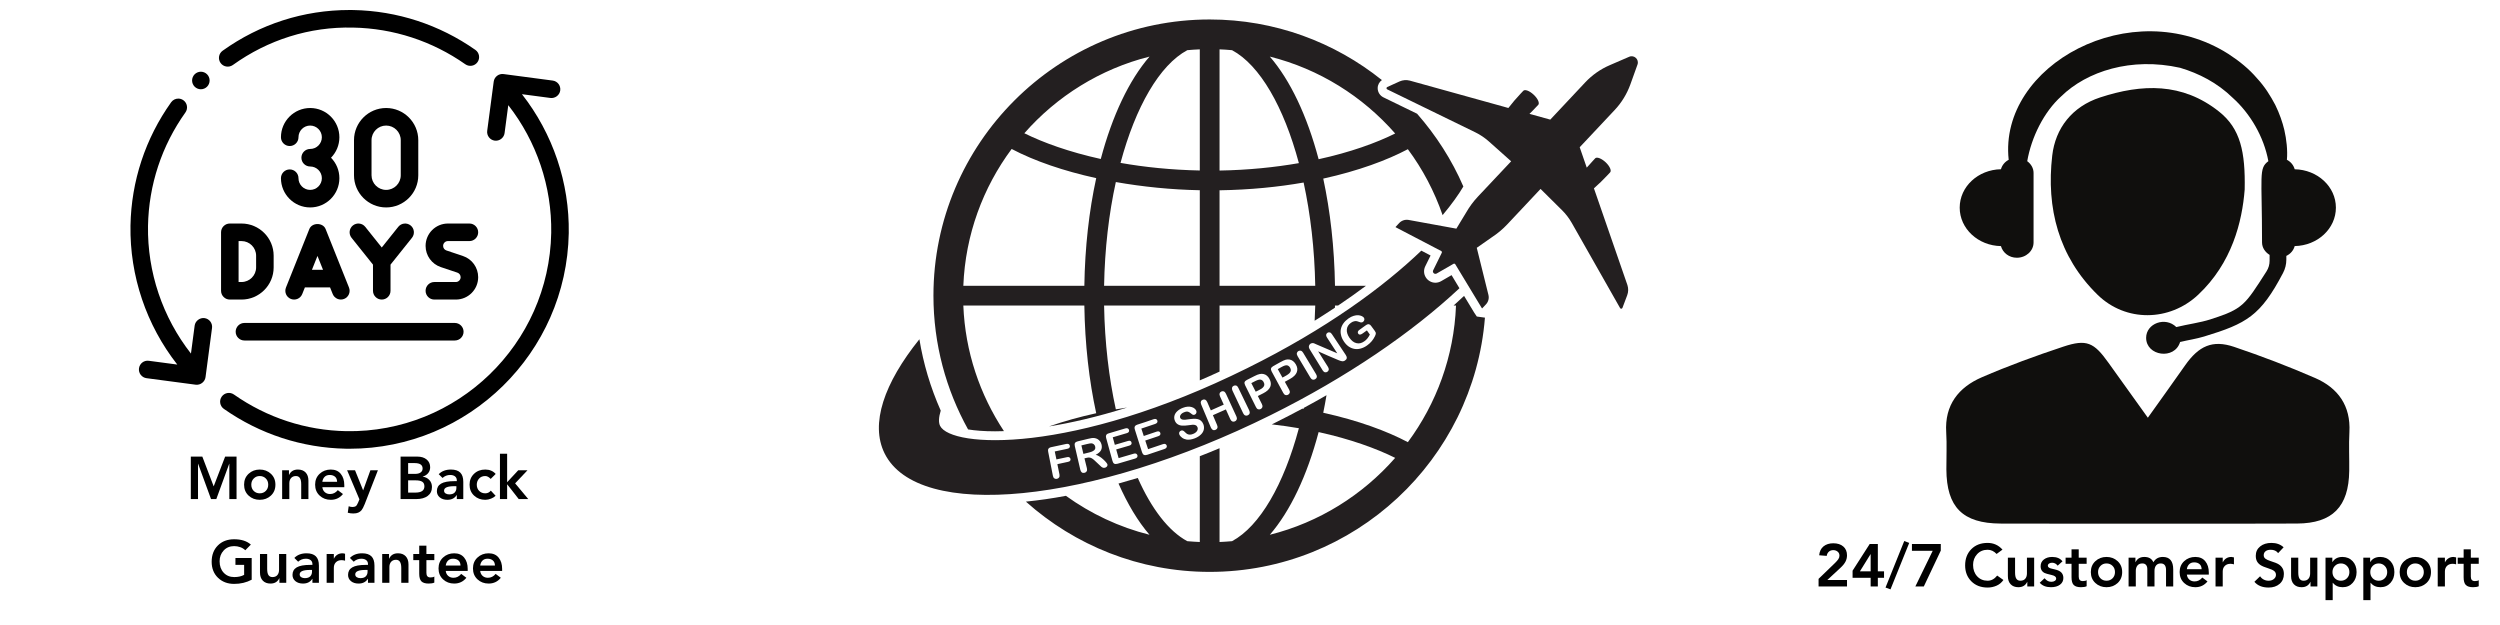 <svg version="1.0" preserveAspectRatio="xMidYMid meet" height="500" viewBox="0 0 1500 375" zoomAndPan="magnify" width="2000" xmlns:xlink="http://www.w3.org/1999/xlink" xmlns="http://www.w3.org/2000/svg"><defs><g></g><clipPath id="f106f33ed3"><path clip-rule="nonzero" d="M 1167 205 L 1410 205 L 1410 314.246 L 1167 314.246 Z M 1167 205"></path></clipPath><clipPath id="017e6f42e8"><path clip-rule="nonzero" d="M 132 44 L 341.77 44 L 341.77 269.25 L 132 269.25 Z M 132 44"></path></clipPath><clipPath id="bb798157ee"><path clip-rule="nonzero" d="M 560 11.719 L 879 11.719 L 879 259 L 560 259 Z M 560 11.719"></path></clipPath><clipPath id="fccd3e0410"><path clip-rule="nonzero" d="M 615 177 L 891 177 L 891 343.133 L 615 343.133 Z M 615 177"></path></clipPath></defs><rect fill-opacity="1" height="450" y="-37.5" fill="#ffffff" width="1800" x="-150"></rect><rect fill-opacity="1" height="450" y="-37.5" fill="#ffffff" width="1800" x="-150"></rect><path fill-rule="nonzero" fill-opacity="1" d="M 1376.82 101.559 C 1376.141 99.109 1374.48 97.094 1372.141 95.863 C 1372.648 90.34 1371.895 83.57 1370.605 78 C 1369.512 73.414 1367.789 68.289 1365.16 62.949 C 1362.375 57.672 1358.945 52.055 1354.129 46.883 C 1349.562 41.527 1343.672 36.652 1337.023 32.359 C 1279.051 -4.434 1199.004 39.082 1205.215 95.879 C 1202.895 97.109 1201.246 99.109 1200.57 101.543 C 1186.852 101.789 1175.82 111.988 1175.82 124.594 C 1175.82 137.195 1186.852 147.414 1200.57 147.66 C 1201.664 151.629 1205.418 154.645 1210.109 154.645 C 1215.66 154.645 1220.137 150.535 1220.137 145.457 L 1220.137 103.758 C 1220.137 100.863 1218.598 98.387 1216.336 96.711 C 1218.844 82.352 1226.305 67.18 1236.766 57.762 C 1252.117 42.789 1278.758 34.145 1308.047 40.668 C 1319.32 44.023 1330.41 49.668 1339.656 58.719 C 1349.945 67.965 1358.297 81.828 1361.02 96.711 C 1355.098 101.109 1357.223 104.91 1357.223 145.457 C 1357.223 148.629 1359.098 151.289 1361.758 152.938 L 1361.758 156.477 C 1361.758 158.707 1361.129 160.906 1359.914 162.801 C 1346.809 183.234 1345.945 185.312 1326.148 191.652 C 1319.922 193.637 1312.891 194.5 1305.785 196.238 C 1299.23 189.758 1287.68 194.023 1287.68 202.684 C 1287.68 213.625 1304.754 216.133 1308.062 205.195 C 1312.859 204.023 1317.797 203.332 1322.441 201.914 C 1347.977 194.145 1356.328 189.527 1369.852 163.723 C 1371.129 161.277 1371.805 158.57 1371.805 155.812 L 1371.805 153.535 C 1374.328 152.336 1376.109 150.227 1376.82 147.645 C 1390.523 147.398 1401.539 137.195 1401.539 124.594 C 1401.539 112.004 1390.523 101.816 1376.82 101.559" fill="#100f0d"></path><g clip-path="url(#f106f33ed3)"><path fill-rule="nonzero" fill-opacity="1" d="M 1288.711 250.633 C 1296.91 239.125 1304.047 229.23 1311.043 219.242 C 1319.242 207.531 1327.504 203.746 1340.457 208.117 C 1356.914 213.672 1373.203 219.891 1389.141 226.828 C 1402.812 232.785 1410.488 243.434 1409.645 259.219 C 1409.215 266.992 1409.645 274.793 1409.535 282.578 C 1409.258 304.027 1399.492 314.016 1378.25 314.125 C 1350.824 314.293 1323.398 314.184 1295.969 314.184 C 1264.098 314.184 1232.211 314.262 1200.355 314.141 C 1177.559 314.031 1167.945 304.289 1167.824 281.609 C 1167.777 274.191 1168.191 266.762 1167.73 259.375 C 1166.715 242.941 1175.176 232.383 1189.125 226.352 C 1205.078 219.457 1221.445 213.473 1237.934 208.008 C 1251.992 203.332 1256.348 205.426 1265.051 217.625 C 1272.543 228.137 1280.098 238.617 1288.711 250.633" fill="#100f0d"></path></g><path fill-rule="nonzero" fill-opacity="1" d="M 1346.809 113.715 C 1345.301 133.07 1339.195 157.801 1318.906 176.848 C 1301.707 192.992 1275.465 193.391 1258.547 176.863 C 1235.105 153.953 1227.703 124.824 1231.336 93.371 C 1233.227 76.922 1243.258 63.965 1260.098 58.457 C 1285.141 50.254 1309.398 49.438 1331.441 66.965 C 1344.316 77.184 1347.254 91.215 1346.809 113.715" fill="#100f0d"></path><g fill-opacity="1" fill="#000000"><g transform="translate(1089.017, 351.887)"><g><path d="M 10.938 -25.922 C 13.488 -25.922 15.5 -25.273 16.969 -23.984 C 18.445 -22.703 19.188 -20.938 19.188 -18.688 C 19.188 -17.344 18.883 -16.086 18.281 -14.922 C 17.688 -13.754 16.691 -12.523 15.297 -11.234 L 7.375 -3.891 L 19.188 -3.891 L 19.188 0 L 2.125 0 L 2.125 -4.578 L 12.031 -14.141 C 12.844 -14.941 13.484 -15.676 13.953 -16.344 C 14.422 -17.02 14.656 -17.727 14.656 -18.469 C 14.656 -19.52 14.285 -20.336 13.547 -20.922 C 12.816 -21.516 11.945 -21.812 10.938 -21.812 C 9.883 -21.812 9.004 -21.5 8.297 -20.875 C 7.586 -20.25 7.16 -19.41 7.016 -18.359 L 2.484 -18.719 C 2.723 -21.094 3.602 -22.883 5.125 -24.094 C 6.656 -25.312 8.594 -25.922 10.938 -25.922 Z M 10.938 -25.922"></path></g></g></g><g fill-opacity="1" fill="#000000"><g transform="translate(1110.329, 351.887)"><g><path d="M 16.375 -25.484 L 16.375 -9.078 L 20.094 -9.078 L 20.094 -5.188 L 16.375 -5.188 L 16.375 0 L 12.062 0 L 12.062 -5.188 L 1.219 -5.188 L 1.219 -9.469 L 11.484 -25.484 Z M 5.609 -9.078 L 12.062 -9.078 L 12.062 -19.375 L 11.984 -19.375 Z M 5.609 -9.078"></path></g></g></g><g fill-opacity="1" fill="#000000"><g transform="translate(1131.641, 351.887)"><g><path d="M 13.891 -26.141 L 2.656 1.734 L -0.328 0.641 L 10.906 -27.281 Z M 13.891 -26.141"></path></g></g></g><g fill-opacity="1" fill="#000000"><g transform="translate(1145.645, 351.887)"><g><path d="M 18.828 -25.484 L 18.828 -21.531 L 8.641 0 L 3.562 0 L 13.969 -21.391 L 1.516 -21.391 L 1.516 -25.484 Z M 18.828 -25.484"></path></g></g></g><g fill-opacity="1" fill="#000000"><g transform="translate(1166.957, 351.887)"><g></g></g></g><g fill-opacity="1" fill="#000000"><g transform="translate(1177.613, 351.887)"><g><path d="M 14.938 -26.141 C 18.508 -26.141 21.488 -24.797 23.875 -22.109 L 20.344 -19.516 C 18.758 -21.191 16.969 -22.031 14.969 -22.031 C 12.406 -22.031 10.305 -21.156 8.672 -19.406 C 7.047 -17.656 6.234 -15.492 6.234 -12.922 C 6.234 -10.16 7.047 -7.891 8.672 -6.109 C 10.305 -4.336 12.406 -3.453 14.969 -3.453 C 17.156 -3.453 19.066 -4.484 20.703 -6.547 L 24.438 -3.891 C 23.332 -2.328 21.941 -1.18 20.266 -0.453 C 18.586 0.273 16.812 0.641 14.938 0.641 C 10.926 0.641 7.676 -0.602 5.188 -3.094 C 2.707 -5.594 1.469 -8.773 1.469 -12.641 C 1.469 -16.641 2.703 -19.891 5.172 -22.391 C 7.648 -24.891 10.906 -26.141 14.938 -26.141 Z M 14.938 -26.141"></path></g></g></g><g fill-opacity="1" fill="#000000"><g transform="translate(1202.273, 351.887)"><g><path d="M 6.766 -17.281 L 6.766 -8.359 C 6.766 -6.629 7.031 -5.379 7.562 -4.609 C 8.094 -3.836 8.883 -3.453 9.938 -3.453 C 11.227 -3.453 12.207 -3.848 12.875 -4.641 C 13.551 -5.43 13.891 -6.5 13.891 -7.844 L 13.891 -17.281 L 18.219 -17.281 L 18.219 0 L 14.109 0 L 14.109 -2.766 L 14.047 -2.766 C 13.035 -0.629 11.27 0.438 8.75 0.438 C 6.801 0.438 5.266 -0.145 4.141 -1.312 C 3.016 -2.477 2.453 -4.117 2.453 -6.234 L 2.453 -17.281 Z M 6.766 -17.281"></path></g></g></g><g fill-opacity="1" fill="#000000"><g transform="translate(1222.937, 351.887)"><g><path d="M 8.359 -17.719 C 11.18 -17.719 13.242 -16.836 14.547 -15.078 L 11.656 -12.484 C 10.801 -13.66 9.676 -14.25 8.281 -14.25 C 7.582 -14.25 6.988 -14.082 6.5 -13.75 C 6.008 -13.414 5.766 -12.973 5.766 -12.422 C 5.766 -11.578 6.613 -10.977 8.312 -10.625 L 9.859 -10.266 C 11.754 -9.848 13.098 -9.211 13.891 -8.359 C 14.68 -7.516 15.078 -6.43 15.078 -5.109 C 15.078 -3.43 14.406 -2.086 13.062 -1.078 C 11.719 -0.066 9.895 0.438 7.594 0.438 C 4.688 0.438 2.457 -0.453 0.906 -2.234 L 3.781 -4.938 C 4.52 -4.113 5.203 -3.551 5.828 -3.25 C 6.453 -2.957 7.141 -2.812 7.891 -2.812 C 8.68 -2.812 9.359 -2.988 9.922 -3.344 C 10.484 -3.707 10.766 -4.188 10.766 -4.781 C 10.766 -5.77 9.875 -6.469 8.094 -6.875 C 5.789 -7.406 4.352 -7.816 3.781 -8.109 C 3.207 -8.41 2.742 -8.77 2.391 -9.188 C 2.047 -9.613 1.801 -10.07 1.656 -10.562 C 1.508 -11.051 1.438 -11.57 1.438 -12.125 C 1.438 -13.832 2.086 -15.191 3.391 -16.203 C 4.703 -17.211 6.359 -17.719 8.359 -17.719 Z M 8.359 -17.719"></path></g></g></g><g fill-opacity="1" fill="#000000"><g transform="translate(1238.921, 351.887)"><g><path d="M 8.312 -22.281 L 8.312 -17.281 L 13.062 -17.281 L 13.062 -13.609 L 8.312 -13.609 L 8.312 -5.938 C 8.312 -4.133 9.117 -3.234 10.734 -3.234 C 11.805 -3.234 12.582 -3.414 13.062 -3.781 L 13.062 -0.141 C 12.25 0.242 11.109 0.438 9.641 0.438 C 7.648 0.438 6.211 0 5.328 -0.875 C 4.441 -1.758 4 -3.305 4 -5.516 L 4 -13.609 L 0.438 -13.609 L 0.438 -17.281 L 4 -17.281 L 4 -22.281 Z M 8.312 -22.281"></path></g></g></g><g fill-opacity="1" fill="#000000"><g transform="translate(1252.926, 351.887)"><g><path d="M 10.984 -17.719 C 13.617 -17.719 15.844 -16.875 17.656 -15.188 C 19.469 -13.508 20.375 -11.328 20.375 -8.641 C 20.375 -5.953 19.469 -3.766 17.656 -2.078 C 15.844 -0.398 13.617 0.438 10.984 0.438 C 8.336 0.438 6.109 -0.398 4.297 -2.078 C 2.484 -3.766 1.578 -5.953 1.578 -8.641 C 1.578 -11.328 2.484 -13.508 4.297 -15.188 C 6.109 -16.875 8.336 -17.719 10.984 -17.719 Z M 5.906 -8.641 C 5.906 -7.109 6.391 -5.859 7.359 -4.891 C 8.328 -3.93 9.535 -3.453 10.984 -3.453 C 12.441 -3.453 13.648 -3.938 14.609 -4.906 C 15.578 -5.883 16.062 -7.129 16.062 -8.641 C 16.062 -10.172 15.57 -11.414 14.594 -12.375 C 13.625 -13.344 12.406 -13.828 10.938 -13.828 C 9.52 -13.828 8.328 -13.332 7.359 -12.344 C 6.391 -11.363 5.906 -10.129 5.906 -8.641 Z M 5.906 -8.641"></path></g></g></g><g fill-opacity="1" fill="#000000"><g transform="translate(1274.886, 351.887)"><g><path d="M 11.734 -17.719 C 14.441 -17.719 16.242 -16.648 17.141 -14.516 C 18.336 -16.648 20.234 -17.719 22.828 -17.719 C 26.973 -17.719 29.047 -15.207 29.047 -10.188 L 29.047 0 L 24.734 0 L 24.734 -9.906 C 24.734 -12.52 23.664 -13.828 21.531 -13.828 C 20.375 -13.828 19.461 -13.438 18.797 -12.656 C 18.141 -11.875 17.812 -10.773 17.812 -9.359 L 17.812 0 L 13.5 0 L 13.5 -10.406 C 13.5 -11.488 13.242 -12.328 12.734 -12.922 C 12.234 -13.523 11.504 -13.828 10.547 -13.828 C 9.203 -13.828 8.207 -13.406 7.562 -12.562 C 6.914 -11.719 6.594 -10.676 6.594 -9.438 L 6.594 0 L 2.266 0 L 2.266 -17.281 L 6.375 -17.281 L 6.375 -14.578 L 6.438 -14.578 C 7.445 -16.672 9.211 -17.719 11.734 -17.719 Z M 11.734 -17.719"></path></g></g></g><g fill-opacity="1" fill="#000000"><g transform="translate(1306.206, 351.887)"><g><path d="M 10.984 -17.719 C 13.578 -17.719 15.57 -16.852 16.969 -15.125 C 18.375 -13.395 19.078 -11.141 19.078 -8.359 L 19.078 -7.125 L 5.906 -7.125 C 6.051 -5.875 6.547 -4.879 7.391 -4.141 C 8.242 -3.398 9.297 -3.031 10.547 -3.031 C 12.367 -3.031 13.914 -3.805 15.188 -5.359 L 18.281 -3.031 C 16.414 -0.719 13.984 0.438 10.984 0.438 C 8.336 0.438 6.109 -0.398 4.297 -2.078 C 2.484 -3.766 1.578 -5.953 1.578 -8.641 C 1.578 -11.328 2.484 -13.508 4.297 -15.188 C 6.109 -16.875 8.336 -17.719 10.984 -17.719 Z M 14.766 -10.375 C 14.734 -11.738 14.312 -12.758 13.5 -13.438 C 12.688 -14.125 11.629 -14.469 10.328 -14.469 C 9.035 -14.469 8.016 -14.086 7.266 -13.328 C 6.523 -12.578 6.07 -11.594 5.906 -10.375 Z M 14.766 -10.375"></path></g></g></g><g fill-opacity="1" fill="#000000"><g transform="translate(1326.87, 351.887)"><g><path d="M 11.953 -17.719 C 12.305 -17.719 12.82 -17.629 13.5 -17.453 L 13.5 -13.281 C 12.758 -13.5 12.062 -13.609 11.406 -13.609 C 9.988 -13.609 8.859 -13.188 8.016 -12.344 C 7.18 -11.508 6.766 -10.395 6.766 -9 L 6.766 0 L 2.453 0 L 2.453 -17.281 L 6.766 -17.281 L 6.766 -14.547 L 6.844 -14.547 C 7.32 -15.555 8.004 -16.336 8.891 -16.891 C 9.773 -17.441 10.797 -17.719 11.953 -17.719 Z M 11.953 -17.719"></path></g></g></g><g fill-opacity="1" fill="#000000"><g transform="translate(1340.874, 351.887)"><g></g></g></g><g fill-opacity="1" fill="#000000"><g transform="translate(1351.53, 351.887)"><g><path d="M 11.344 -26.141 C 14.312 -26.141 16.742 -25.266 18.641 -23.516 L 15.344 -20.016 C 14.352 -21.359 12.863 -22.031 10.875 -22.031 C 9.57 -22.031 8.551 -21.734 7.812 -21.141 C 7.07 -20.555 6.703 -19.758 6.703 -18.75 C 6.703 -17.883 7.039 -17.191 7.719 -16.672 C 8.406 -16.16 9.383 -15.703 10.656 -15.297 C 13.176 -14.523 14.895 -13.828 15.812 -13.203 C 16.738 -12.586 17.469 -11.82 18 -10.906 C 18.531 -10 18.797 -8.859 18.797 -7.484 C 18.797 -5.016 17.941 -3.039 16.234 -1.562 C 14.535 -0.094 12.336 0.641 9.641 0.641 C 5.898 0.641 3.055 -0.508 1.109 -2.812 L 4.531 -6.125 C 5.082 -5.281 5.801 -4.625 6.688 -4.156 C 7.582 -3.688 8.547 -3.453 9.578 -3.453 C 10.898 -3.453 11.973 -3.797 12.797 -4.484 C 13.629 -5.172 14.047 -5.992 14.047 -6.953 C 14.047 -7.91 13.695 -8.676 13 -9.25 C 12.301 -9.82 11.125 -10.363 9.469 -10.875 C 7.332 -11.539 5.785 -12.188 4.828 -12.812 C 3.867 -13.438 3.145 -14.195 2.656 -15.094 C 2.176 -16 1.938 -17.113 1.938 -18.438 C 1.938 -20.738 2.805 -22.598 4.547 -24.016 C 6.285 -25.43 8.551 -26.141 11.344 -26.141 Z M 11.344 -26.141"></path></g></g></g><g fill-opacity="1" fill="#000000"><g transform="translate(1372.194, 351.887)"><g><path d="M 6.766 -17.281 L 6.766 -8.359 C 6.766 -6.629 7.031 -5.379 7.562 -4.609 C 8.094 -3.836 8.883 -3.453 9.938 -3.453 C 11.227 -3.453 12.207 -3.848 12.875 -4.641 C 13.551 -5.43 13.891 -6.5 13.891 -7.844 L 13.891 -17.281 L 18.219 -17.281 L 18.219 0 L 14.109 0 L 14.109 -2.766 L 14.047 -2.766 C 13.035 -0.629 11.27 0.438 8.75 0.438 C 6.801 0.438 5.266 -0.145 4.141 -1.312 C 3.016 -2.477 2.453 -4.117 2.453 -6.234 L 2.453 -17.281 Z M 6.766 -17.281"></path></g></g></g><g fill-opacity="1" fill="#000000"><g transform="translate(1392.858, 351.887)"><g><path d="M 12.594 -17.719 C 15.094 -17.719 17.133 -16.875 18.719 -15.188 C 20.301 -13.508 21.094 -11.328 21.094 -8.641 C 21.094 -6.066 20.316 -3.91 18.766 -2.172 C 17.223 -0.43 15.219 0.438 12.75 0.438 C 10.227 0.438 8.27 -0.441 6.875 -2.203 L 6.766 -2.203 L 6.766 8.203 L 2.453 8.203 L 2.453 -17.281 L 6.547 -17.281 L 6.547 -14.688 L 6.625 -14.688 C 7.895 -16.707 9.883 -17.719 12.594 -17.719 Z M 6.625 -8.641 C 6.625 -7.148 7.098 -5.91 8.047 -4.922 C 8.992 -3.941 10.211 -3.453 11.703 -3.453 C 13.117 -3.453 14.316 -3.938 15.297 -4.906 C 16.285 -5.883 16.781 -7.129 16.781 -8.641 C 16.781 -10.109 16.289 -11.336 15.312 -12.328 C 14.344 -13.328 13.125 -13.828 11.656 -13.828 C 10.25 -13.828 9.055 -13.332 8.078 -12.344 C 7.109 -11.363 6.625 -10.129 6.625 -8.641 Z M 6.625 -8.641"></path></g></g></g><g fill-opacity="1" fill="#000000"><g transform="translate(1415.538, 351.887)"><g><path d="M 12.594 -17.719 C 15.094 -17.719 17.133 -16.875 18.719 -15.188 C 20.301 -13.508 21.094 -11.328 21.094 -8.641 C 21.094 -6.066 20.316 -3.91 18.766 -2.172 C 17.223 -0.43 15.219 0.438 12.75 0.438 C 10.227 0.438 8.27 -0.441 6.875 -2.203 L 6.766 -2.203 L 6.766 8.203 L 2.453 8.203 L 2.453 -17.281 L 6.547 -17.281 L 6.547 -14.688 L 6.625 -14.688 C 7.895 -16.707 9.883 -17.719 12.594 -17.719 Z M 6.625 -8.641 C 6.625 -7.148 7.098 -5.91 8.047 -4.922 C 8.992 -3.941 10.211 -3.453 11.703 -3.453 C 13.117 -3.453 14.316 -3.938 15.297 -4.906 C 16.285 -5.883 16.781 -7.129 16.781 -8.641 C 16.781 -10.109 16.289 -11.336 15.312 -12.328 C 14.344 -13.328 13.125 -13.828 11.656 -13.828 C 10.25 -13.828 9.055 -13.332 8.078 -12.344 C 7.109 -11.363 6.625 -10.129 6.625 -8.641 Z M 6.625 -8.641"></path></g></g></g><g fill-opacity="1" fill="#000000"><g transform="translate(1438.218, 351.887)"><g><path d="M 10.984 -17.719 C 13.617 -17.719 15.844 -16.875 17.656 -15.188 C 19.469 -13.508 20.375 -11.328 20.375 -8.641 C 20.375 -5.953 19.469 -3.766 17.656 -2.078 C 15.844 -0.398 13.617 0.438 10.984 0.438 C 8.336 0.438 6.109 -0.398 4.297 -2.078 C 2.484 -3.766 1.578 -5.953 1.578 -8.641 C 1.578 -11.328 2.484 -13.508 4.297 -15.188 C 6.109 -16.875 8.336 -17.719 10.984 -17.719 Z M 5.906 -8.641 C 5.906 -7.109 6.391 -5.859 7.359 -4.891 C 8.328 -3.93 9.535 -3.453 10.984 -3.453 C 12.441 -3.453 13.648 -3.938 14.609 -4.906 C 15.578 -5.883 16.062 -7.129 16.062 -8.641 C 16.062 -10.172 15.57 -11.414 14.594 -12.375 C 13.625 -13.344 12.406 -13.828 10.938 -13.828 C 9.52 -13.828 8.328 -13.332 7.359 -12.344 C 6.391 -11.363 5.906 -10.129 5.906 -8.641 Z M 5.906 -8.641"></path></g></g></g><g fill-opacity="1" fill="#000000"><g transform="translate(1460.178, 351.887)"><g><path d="M 11.953 -17.719 C 12.305 -17.719 12.82 -17.629 13.5 -17.453 L 13.5 -13.281 C 12.758 -13.5 12.062 -13.609 11.406 -13.609 C 9.988 -13.609 8.859 -13.188 8.016 -12.344 C 7.18 -11.508 6.766 -10.395 6.766 -9 L 6.766 0 L 2.453 0 L 2.453 -17.281 L 6.766 -17.281 L 6.766 -14.547 L 6.844 -14.547 C 7.32 -15.555 8.004 -16.336 8.891 -16.891 C 9.773 -17.441 10.797 -17.719 11.953 -17.719 Z M 11.953 -17.719"></path></g></g></g><g fill-opacity="1" fill="#000000"><g transform="translate(1474.182, 351.887)"><g><path d="M 8.312 -22.281 L 8.312 -17.281 L 13.062 -17.281 L 13.062 -13.609 L 8.312 -13.609 L 8.312 -5.938 C 8.312 -4.133 9.117 -3.234 10.734 -3.234 C 11.805 -3.234 12.582 -3.414 13.062 -3.781 L 13.062 -0.141 C 12.25 0.242 11.109 0.438 9.641 0.438 C 7.648 0.438 6.211 0 5.328 -0.875 C 4.441 -1.758 4 -3.305 4 -5.516 L 4 -13.609 L 0.438 -13.609 L 0.438 -17.281 L 4 -17.281 L 4 -22.281 Z M 8.312 -22.281"></path></g></g></g><path fill-rule="nonzero" fill-opacity="1" d="M 186.102 113.938 C 182.238 113.938 179.09 110.789 179.09 106.918 C 179.09 104.012 176.734 101.652 173.832 101.652 C 170.926 101.652 168.57 104.012 168.57 106.918 C 168.57 116.594 176.438 124.465 186.102 124.465 C 195.77 124.465 203.633 116.594 203.633 106.918 C 203.633 102.141 201.715 97.801 198.609 94.637 C 201.715 91.469 203.633 87.129 203.633 82.352 C 203.633 72.68 195.77 64.805 186.102 64.805 C 176.438 64.805 168.57 72.68 168.57 82.352 C 168.57 85.258 170.926 87.617 173.832 87.617 C 176.734 87.617 179.09 85.258 179.09 82.352 C 179.09 78.484 182.238 75.336 186.102 75.336 C 189.969 75.336 193.113 78.484 193.113 82.352 C 193.113 86.223 189.969 89.371 186.102 89.371 C 183.199 89.371 180.844 91.73 180.844 94.637 C 180.844 97.543 183.199 99.898 186.102 99.898 C 189.969 99.898 193.113 103.051 193.113 106.918 C 193.113 110.789 189.969 113.938 186.102 113.938 Z M 186.102 113.938" fill="#000000"></path><path fill-rule="nonzero" fill-opacity="1" d="M 231.684 124.465 C 242.32 124.465 250.969 115.809 250.969 105.164 L 250.969 84.109 C 250.969 73.461 242.32 64.805 231.684 64.805 C 221.047 64.805 212.398 73.461 212.398 84.109 L 212.398 105.164 C 212.398 115.809 221.047 124.465 231.684 124.465 Z M 222.918 84.109 C 222.918 79.27 226.848 75.336 231.684 75.336 C 236.52 75.336 240.449 79.27 240.449 84.109 L 240.449 105.164 C 240.449 110.004 236.52 113.938 231.684 113.938 C 226.848 113.938 222.918 110.004 222.918 105.164 Z M 222.918 84.109" fill="#000000"></path><path fill-rule="nonzero" fill-opacity="1" d="M 146.656 204.301 L 272.883 204.301 C 275.785 204.301 278.141 201.945 278.141 199.039 C 278.141 196.133 275.785 193.773 272.883 193.773 L 146.656 193.773 C 143.754 193.773 141.398 196.133 141.398 199.039 C 141.398 201.945 143.754 204.301 146.656 204.301 Z M 146.656 204.301" fill="#000000"></path><path fill-rule="nonzero" fill-opacity="1" d="M 139.688 39.016 C 160.848 23.859 185.715 15.957 211.844 16.551 C 236.031 17.004 259.32 24.613 279.188 38.555 C 281.574 40.219 284.844 39.652 286.516 37.266 C 288.184 34.879 287.605 31.605 285.227 29.934 C 263.637 14.789 238.328 6.52 212.035 6.023 C 211.246 6.012 210.457 6.004 209.668 6.004 C 182.207 6.004 155.938 14.434 133.566 30.445 C 131.203 32.141 130.66 35.43 132.352 37.793 C 134.039 40.152 137.32 40.68 139.688 39.016 Z M 139.688 39.016" fill="#000000"></path><path fill-rule="nonzero" fill-opacity="1" d="M 122.695 190.863 C 119.898 190.5 117.152 192.57 116.789 195.391 C 116.785 195.41 115.516 205.02 114.574 212.148 C 97.543 190.371 88.363 163.273 88.805 135.543 C 89.258 110.977 97.02 87.438 111.246 67.48 C 112.934 65.113 112.387 61.824 110.02 60.137 C 109.094 59.473 108.027 59.156 106.969 59.156 C 105.328 59.156 103.707 59.926 102.684 61.363 C 87.215 83.066 78.777 108.652 78.285 135.367 C 77.809 165.559 87.809 195.047 106.371 218.738 L 89.297 216.473 C 86.359 216.074 83.773 218.117 83.391 221 C 83.012 223.883 85.035 226.527 87.914 226.91 C 87.914 226.91 117.316 230.809 117.406 230.82 C 120.238 231.195 122.938 229.113 123.316 226.293 L 127.219 196.773 C 127.598 193.891 125.57 191.246 122.695 190.863 Z M 122.695 190.863" fill="#000000"></path><path fill-rule="nonzero" fill-opacity="1" d="M 125.773 48.293 C 125.773 48.637 125.742 48.98 125.672 49.32 C 125.605 49.66 125.508 49.988 125.375 50.309 C 125.242 50.625 125.078 50.93 124.887 51.219 C 124.695 51.504 124.477 51.77 124.234 52.016 C 123.988 52.258 123.723 52.477 123.438 52.668 C 123.148 52.863 122.848 53.023 122.527 53.156 C 122.207 53.289 121.879 53.387 121.539 53.457 C 121.203 53.523 120.859 53.555 120.516 53.555 C 120.168 53.555 119.828 53.523 119.488 53.457 C 119.148 53.387 118.82 53.289 118.504 53.156 C 118.184 53.023 117.879 52.863 117.594 52.668 C 117.305 52.477 117.039 52.258 116.797 52.016 C 116.551 51.77 116.332 51.504 116.141 51.219 C 115.949 50.93 115.789 50.625 115.656 50.309 C 115.523 49.988 115.426 49.66 115.355 49.32 C 115.289 48.98 115.254 48.637 115.254 48.293 C 115.254 47.945 115.289 47.605 115.355 47.266 C 115.426 46.926 115.523 46.598 115.656 46.277 C 115.789 45.957 115.949 45.656 116.141 45.367 C 116.332 45.082 116.551 44.816 116.797 44.57 C 117.039 44.324 117.305 44.109 117.594 43.914 C 117.879 43.723 118.184 43.562 118.504 43.43 C 118.82 43.297 119.148 43.195 119.488 43.129 C 119.828 43.062 120.168 43.027 120.516 43.027 C 120.859 43.027 121.203 43.062 121.539 43.129 C 121.879 43.195 122.207 43.297 122.527 43.43 C 122.848 43.562 123.148 43.723 123.438 43.914 C 123.723 44.109 123.988 44.324 124.234 44.57 C 124.477 44.816 124.695 45.082 124.887 45.367 C 125.078 45.656 125.242 45.957 125.375 46.277 C 125.508 46.598 125.605 46.926 125.672 47.266 C 125.742 47.605 125.773 47.945 125.773 48.293 Z M 125.773 48.293" fill="#000000"></path><path fill-rule="nonzero" fill-opacity="1" d="M 164.188 160.438 L 164.188 153.418 C 164.188 142.773 155.539 134.117 144.902 134.117 L 137.891 134.117 C 134.988 134.117 132.633 136.473 132.633 139.379 L 132.633 174.473 C 132.633 177.379 134.988 179.738 137.891 179.738 L 144.902 179.738 C 155.539 179.738 164.188 171.082 164.188 160.438 Z M 143.152 144.645 L 144.902 144.645 C 149.738 144.645 153.668 148.578 153.668 153.418 L 153.668 160.438 C 153.668 165.273 149.738 169.211 144.902 169.211 L 143.152 169.211 Z M 143.152 144.645" fill="#000000"></path><path fill-rule="nonzero" fill-opacity="1" d="M 185.602 137.426 L 171.578 172.52 C 170.5 175.219 171.809 178.285 174.508 179.359 C 177.207 180.438 180.27 179.129 181.344 176.426 L 182.941 172.422 L 198.027 172.422 C 198.027 172.422 199.625 176.422 199.629 176.426 C 200.707 179.129 203.781 180.422 206.461 179.359 C 209.16 178.285 210.473 175.219 209.395 172.52 L 195.367 137.426 C 193.773 133.422 187.199 133.422 185.602 137.426 Z M 187.152 161.895 L 190.484 153.555 L 193.82 161.895 Z M 187.152 161.895" fill="#000000"></path><path fill-rule="nonzero" fill-opacity="1" d="M 210.922 142.668 L 223.793 158.777 L 223.793 174.473 C 223.793 177.379 226.148 179.738 229.055 179.738 C 231.957 179.738 234.312 177.379 234.312 174.473 L 234.312 158.777 L 247.188 142.668 C 249.004 140.398 248.633 137.086 246.367 135.27 C 244.105 133.461 240.797 133.816 238.969 136.09 L 229.055 148.504 L 219.137 136.09 C 217.324 133.824 214.027 133.449 211.742 135.27 C 209.477 137.086 209.109 140.398 210.922 142.668 Z M 210.922 142.668" fill="#000000"></path><path fill-rule="nonzero" fill-opacity="1" d="M 268.758 144.645 L 281.648 144.645 C 284.551 144.645 286.906 142.285 286.906 139.379 C 286.906 136.473 284.551 134.117 281.648 134.117 L 268.758 134.117 C 261.363 134.117 255.352 140.137 255.352 147.535 C 255.352 153.32 259.035 158.441 264.52 160.266 L 274.41 163.574 C 275.594 163.965 276.387 165.07 276.387 166.316 C 276.387 167.914 275.094 169.211 273.5 169.211 L 260.609 169.211 C 257.707 169.211 255.352 171.566 255.352 174.473 C 255.352 177.379 257.707 179.738 260.609 179.738 L 273.5 179.738 C 280.895 179.738 286.906 173.719 286.906 166.316 C 286.906 160.531 283.223 155.41 277.738 153.59 L 267.848 150.277 C 266.664 149.887 265.871 148.785 265.871 147.535 C 265.871 145.938 267.164 144.645 268.758 144.645 Z M 268.758 144.645" fill="#000000"></path><g clip-path="url(#017e6f42e8)"><path fill-rule="nonzero" fill-opacity="1" d="M 313.168 56.516 L 330.242 58.777 C 333.062 59.129 335.762 57.133 336.145 54.25 C 336.527 51.367 334.5 48.723 331.625 48.34 L 302.129 44.434 C 299.289 44.059 296.609 46.074 296.227 48.961 L 292.324 78.477 C 291.941 81.359 293.965 84.004 296.844 84.387 C 299.676 84.766 302.375 82.711 302.746 79.859 L 304.965 63.098 C 321.996 84.887 331.176 111.984 330.734 139.707 C 329.527 206.461 274.34 259.863 207.695 258.699 C 183.512 258.246 160.219 250.637 140.348 236.703 C 137.973 235.035 134.691 235.613 133.023 237.992 C 131.355 240.375 131.934 243.66 134.312 245.324 C 155.906 260.465 181.211 268.73 207.504 269.227 C 208.27 269.238 209.023 269.246 209.785 269.246 C 281.195 269.246 339.957 211.684 341.254 139.883 C 341.734 109.703 331.73 80.215 313.168 56.516 Z M 313.168 56.516" fill="#000000"></path></g><path fill-rule="nonzero" fill-opacity="1" d="M 922.949 62.91 C 923.91 61.879 922.703 59.141 920.211 56.828 C 917.719 54.48 914.945 53.449 913.984 54.48 L 912.277 56.293 C 910 58.676 907.047 62.129 905.02 64.797 L 902.387 64.051 L 845.855 48.359 C 843.793 47.828 841.656 48.004 839.734 48.859 L 832.371 52.203 C 831.766 52.453 831.73 53.34 832.336 53.625 L 885.168 79.383 C 888.086 80.805 890.824 82.656 893.277 84.824 L 906.691 96.777 L 886.734 117.98 C 883.957 120.934 881.574 124.207 879.582 127.691 L 873.82 137.191 L 845.145 131.961 C 843.082 131.605 841.016 132.281 839.559 133.777 L 837.352 136.16 C 837.352 136.23 837.352 136.266 837.387 136.336 L 864.711 150.602 C 865.102 150.816 865.246 151.277 865.066 151.668 L 859.91 162.164 C 859.27 163.48 860.691 164.832 861.973 164.121 L 872.109 158.285 C 872.504 158.074 872.965 158.215 873.18 158.57 L 889.152 184.969 C 889.223 185.004 889.258 185.004 889.332 185.004 L 891.57 182.621 C 892.996 181.125 893.562 178.992 893.066 176.965 L 886.059 148.68 L 895.164 142.312 C 898.543 140.109 901.641 137.512 904.379 134.594 L 924.336 113.355 L 937.074 125.984 C 939.422 128.262 941.414 130.895 943.051 133.738 L 972.047 184.824 C 972.367 185.43 973.219 185.359 973.469 184.719 L 976.316 177.176 C 977.062 175.219 977.098 173.051 976.457 171.059 L 957.246 115.562 L 956.355 113 C 958.883 110.828 962.121 107.664 964.363 105.246 L 966.07 103.43 C 967.066 102.398 965.855 99.695 963.367 97.348 C 960.875 95.035 958.066 93.969 957.105 95 L 955.504 96.742 C 954.438 97.844 953.227 99.195 952.051 100.586 L 947.82 88.348 L 968.809 66.004 C 972.973 61.594 976.172 56.328 978.238 50.602 L 982.504 38.719 C 983.574 35.66 980.512 32.777 977.523 34.059 L 965.926 39.074 C 960.34 41.461 955.324 44.98 951.129 49.43 L 930.172 71.77 L 917.684 68.316 C 919 67.039 920.281 65.758 921.312 64.617 L 922.949 62.91" fill="#231f20"></path><g clip-path="url(#bb798157ee)"><path fill-rule="nonzero" fill-opacity="1" d="M 761.895 33.953 C 791.492 41.387 817.57 57.789 837.105 80.094 C 825.824 85.715 810.207 91.371 791.176 95.531 C 784.273 69.492 774.168 48.148 761.895 33.953 Z M 731.727 171.484 L 731.727 114.176 C 750.082 113.891 766.98 112.184 782.172 109.516 C 786.266 128.367 788.754 149.395 789.145 171.484 Z M 731.727 29.613 C 734.25 29.719 736.742 29.863 739.23 30.109 C 755.918 39.039 770.324 64.191 779.328 97.879 C 764.988 100.371 749.016 102.043 731.727 102.328 Z M 719.879 102.293 C 702.586 101.938 686.648 100.266 672.312 97.738 C 681.312 64.121 695.723 39.039 712.371 30.109 C 714.863 29.863 717.352 29.719 719.879 29.613 Z M 719.879 171.484 L 662.457 171.484 C 662.848 149.285 665.34 128.156 669.5 109.23 C 685.652 112.074 702.766 113.816 719.879 114.137 Z M 660.465 95.391 C 641.504 91.191 625.918 85.57 614.605 79.949 C 634.102 57.719 660.18 41.387 689.707 33.953 C 677.469 48.113 667.367 69.387 660.465 95.391 Z M 650.609 171.484 L 577.996 171.484 C 579.207 140.82 589.809 112.504 606.992 89.379 C 620.762 96.637 638.301 102.613 657.727 106.883 C 653.457 126.449 650.965 148.289 650.609 171.484 Z M 793.949 107.164 C 815.082 102.504 832.266 96.102 844.719 89.52 C 853.574 101.438 860.621 114.777 865.566 129.078 C 871.043 122.535 875.172 116.734 878.016 111.898 C 871.078 95.852 861.617 81.195 850.266 68.246 L 830.023 58.395 C 827.926 57.359 826.574 55.191 826.609 52.844 C 826.609 50.887 827.605 49.145 829.133 48.039 C 800.781 25.309 764.883 11.684 725.82 11.684 C 634.422 11.684 560.066 86.035 560.066 177.391 C 560.066 206.492 567.645 233.848 580.844 257.648 C 584.934 258.324 590.234 258.785 597.066 258.785 C 598.598 258.785 600.41 258.75 602.367 258.68 C 587.961 236.871 579.102 211.117 577.996 183.332 L 650.609 183.332 C 650.965 206.527 653.457 228.367 657.727 247.934 C 647.691 250.141 638.16 252.809 629.371 255.867 C 642.18 253.805 657.902 250.281 676.262 244.52 C 674.02 244.875 671.742 245.195 669.5 245.586 C 665.34 226.66 662.848 205.531 662.457 183.332 L 719.879 183.332 L 719.879 228.227 C 723.758 226.555 727.703 224.848 731.727 222.961 L 731.727 183.332 L 789.145 183.332 C 789.074 186.391 788.898 189.414 788.789 192.438 C 792.988 189.805 797.043 187.211 800.957 184.613 C 800.957 184.184 800.992 183.758 800.992 183.332 L 802.844 183.332 C 808.785 179.348 814.371 175.363 819.562 171.484 L 800.992 171.484 C 800.637 148.398 798.148 126.66 793.949 107.164" fill="#231f20"></path></g><g clip-path="url(#fccd3e0410)"><path fill-rule="nonzero" fill-opacity="1" d="M 761.895 320.863 C 774.168 306.668 784.273 285.359 791.176 259.246 C 810.207 263.445 825.824 269.102 837.105 274.723 C 817.57 297.027 791.492 313.43 761.895 320.863 Z M 886.094 189.914 L 884.598 187.707 L 878.445 177.531 C 876.379 179.488 874.316 181.41 872.148 183.332 L 873.605 183.332 C 872.395 213.926 861.828 242.172 844.719 265.297 C 832.266 258.715 815.082 252.312 793.949 247.652 C 794.66 244.234 795.301 240.68 795.906 237.121 C 791.422 239.719 786.906 242.242 782.281 244.734 C 782.246 244.91 782.207 245.125 782.172 245.301 C 781.926 245.266 781.641 245.23 781.391 245.195 C 775.91 248.113 770.398 250.996 764.742 253.805 C 764.207 254.09 763.637 254.34 763.066 254.625 C 768.652 255.262 774.133 256.012 779.328 256.938 C 770.324 290.625 755.918 315.742 739.23 324.707 C 736.742 324.918 734.25 325.098 731.727 325.203 L 731.727 268.926 C 727.777 270.598 723.828 272.195 719.879 273.727 L 719.879 325.203 C 717.352 325.098 714.863 324.918 712.371 324.707 C 701.129 318.656 690.883 305.246 682.664 286.781 C 678.785 287.957 674.945 289.059 671.102 290.125 C 676.512 302.363 682.734 312.789 689.707 320.863 C 671.422 316.273 654.453 308.234 639.547 297.492 C 631.293 299.055 623.25 300.195 615.531 300.977 C 644.848 327.16 683.484 343.133 725.82 343.133 C 812.77 343.133 884.207 275.824 890.965 190.59 L 886.094 189.914" fill="#231f20"></path></g><path fill-rule="nonzero" fill-opacity="1" d="M 756.594 227.836 C 755.848 227.586 754.707 227.871 753.141 228.652 C 752.219 229.152 751.719 229.363 750.793 229.863 C 751.824 231.926 752.359 232.957 753.426 235.023 C 754.352 234.559 754.816 234.309 755.773 233.848 C 756.629 233.422 757.27 232.992 757.73 232.531 C 758.195 232.07 758.48 231.57 758.586 231.039 C 758.656 230.504 758.551 229.898 758.195 229.293 C 757.84 228.547 757.27 228.051 756.594 227.836" fill="#231f20"></path><path fill-rule="nonzero" fill-opacity="1" d="M 656.34 266.613 C 655.98 266.293 655.555 266.078 655.023 266.008 C 654.523 265.938 653.633 266.078 652.316 266.398 C 650.93 266.754 650.219 266.898 648.832 267.254 C 649.328 269.281 649.543 270.312 650.039 272.34 C 651.43 271.984 652.105 271.84 653.492 271.484 C 654.418 271.273 655.164 270.988 655.734 270.668 C 656.34 270.348 656.766 269.992 656.977 269.492 C 657.227 269.066 657.262 268.496 657.086 267.855 C 656.941 267.324 656.695 266.934 656.34 266.613" fill="#231f20"></path><path fill-rule="nonzero" fill-opacity="1" d="M 772.391 219.227 C 771.641 219.012 770.504 219.332 768.973 220.188 C 768.051 220.719 767.586 220.969 766.66 221.469 C 767.801 223.496 768.371 224.527 769.473 226.555 C 770.434 226.02 770.859 225.773 771.82 225.273 C 772.602 224.812 773.242 224.348 773.707 223.887 C 774.168 223.387 774.418 222.891 774.488 222.355 C 774.559 221.824 774.418 221.254 774.062 220.613 C 773.633 219.902 773.102 219.402 772.391 219.227" fill="#231f20"></path><path fill-rule="nonzero" fill-opacity="1" d="M 825.008 201.652 C 824.402 202.863 823.727 203.93 822.98 204.781 C 822.234 205.672 821.344 206.492 820.238 207.273 C 818.996 208.164 817.715 208.766 816.398 209.125 C 815.117 209.48 813.871 209.551 812.664 209.336 C 811.453 209.125 810.312 208.66 809.211 207.914 C 808.145 207.168 807.184 206.172 806.363 204.926 C 805.512 203.68 804.941 202.434 804.656 201.191 C 804.336 199.91 804.266 198.664 804.516 197.488 C 804.766 196.281 805.262 195.141 806.008 194.074 C 806.758 192.973 807.789 192.012 809.07 191.086 C 810.137 190.34 811.168 189.805 812.164 189.52 C 813.195 189.203 814.086 189.094 814.902 189.129 C 815.723 189.203 816.398 189.344 817.004 189.629 C 817.609 189.914 818.035 190.234 818.32 190.59 C 818.605 190.98 818.676 191.441 818.605 191.941 C 818.496 192.402 818.246 192.793 817.82 193.113 C 817.609 193.293 817.359 193.398 817.039 193.434 C 816.754 193.469 816.469 193.469 816.219 193.398 C 815.367 193.078 814.691 192.828 814.191 192.723 C 813.73 192.617 813.16 192.617 812.555 192.758 C 811.949 192.867 811.273 193.188 810.562 193.684 C 809.816 194.219 809.246 194.785 808.82 195.461 C 808.43 196.102 808.18 196.812 808.109 197.598 C 808 198.379 808.109 199.164 808.359 200.016 C 808.605 200.871 809.035 201.723 809.602 202.578 C 810.883 204.426 812.27 205.531 813.871 205.887 C 815.402 206.277 816.969 205.922 818.531 204.82 C 819.316 204.285 819.957 203.68 820.488 203.004 C 821.023 202.328 821.484 201.582 821.914 200.727 C 821.199 199.73 820.844 199.234 820.133 198.238 C 819.102 198.949 818.605 199.34 817.609 200.051 C 817.004 200.477 816.469 200.727 816.043 200.762 C 815.613 200.797 815.223 200.621 814.938 200.195 C 814.691 199.84 814.617 199.48 814.727 199.055 C 814.832 198.664 815.082 198.309 815.543 197.988 C 817.004 196.922 817.75 196.387 819.207 195.355 C 819.637 195.035 820.062 194.785 820.418 194.645 C 820.773 194.465 821.164 194.465 821.52 194.609 C 821.914 194.715 822.34 195.035 822.695 195.57 C 823.586 196.742 824.012 197.348 824.863 198.523 C 825.148 198.914 825.328 199.234 825.434 199.52 C 825.504 199.84 825.504 200.16 825.434 200.516 C 825.363 200.836 825.223 201.227 825.008 201.652 Z M 807.043 216.273 C 806.723 216.488 806.438 216.629 806.117 216.699 C 805.832 216.773 805.512 216.773 805.191 216.734 C 804.836 216.699 804.516 216.629 804.195 216.488 C 803.84 216.379 803.484 216.238 803.129 216.098 C 798.184 214.031 795.727 212.965 790.891 210.797 C 793.273 214.566 794.445 216.453 796.832 220.223 C 797.188 220.828 797.328 221.395 797.258 221.895 C 797.117 222.391 796.832 222.82 796.367 223.105 C 795.871 223.387 795.406 223.496 794.91 223.352 C 794.41 223.211 793.984 222.82 793.594 222.215 C 790.535 217.234 789.004 214.742 785.91 209.727 C 785.59 209.195 785.375 208.766 785.34 208.375 C 785.27 207.984 785.34 207.559 785.516 207.133 C 785.73 206.738 786.016 206.383 786.371 206.172 C 786.691 205.992 786.977 205.887 787.227 205.852 C 787.508 205.816 787.758 205.816 788.008 205.887 C 788.293 205.922 788.578 206.027 788.898 206.207 C 789.254 206.348 789.574 206.492 789.93 206.668 C 794.875 208.84 797.363 209.906 802.379 212.004 C 799.891 208.199 798.645 206.312 796.191 202.508 C 795.801 201.902 795.621 201.367 795.691 200.871 C 795.762 200.406 796.012 200.016 796.438 199.695 C 796.938 199.41 797.398 199.305 797.863 199.445 C 798.359 199.555 798.789 199.945 799.18 200.551 C 802.488 205.531 804.16 208.02 807.469 213 C 808.395 214.387 808.25 215.492 807.043 216.273 Z M 789.109 227.516 C 788.613 227.836 788.113 227.906 787.582 227.766 C 787.047 227.621 786.586 227.195 786.191 226.52 C 783.133 221.395 781.605 218.801 778.543 213.676 C 778.152 212.965 778.012 212.395 778.117 211.898 C 778.223 211.363 778.543 210.938 779.008 210.652 C 779.504 210.367 780.039 210.297 780.535 210.438 C 781.035 210.582 781.496 210.973 781.887 211.648 C 784.984 216.773 786.551 219.367 789.645 224.492 C 790.035 225.133 790.18 225.738 790.07 226.27 C 789.965 226.805 789.609 227.23 789.109 227.516 Z M 778.082 223.316 C 777.547 224.777 776.195 226.129 774.062 227.336 C 772.816 228.051 772.176 228.406 770.895 229.082 C 771.926 230.965 772.426 231.926 773.492 233.812 C 773.848 234.488 773.992 235.094 773.848 235.625 C 773.707 236.125 773.387 236.551 772.852 236.836 C 772.316 237.121 771.82 237.191 771.285 237.016 C 770.754 236.836 770.324 236.445 769.969 235.77 C 767.195 230.609 765.773 228.012 762.996 222.891 C 762.605 222.145 762.465 221.504 762.641 221.004 C 762.82 220.508 763.281 220.043 764.027 219.617 C 765.773 218.656 766.66 218.195 768.371 217.199 C 769.648 216.488 770.719 216.023 771.5 215.812 C 772.281 215.633 773.066 215.598 773.812 215.738 C 774.559 215.883 775.234 216.203 775.84 216.664 C 776.48 217.164 777.016 217.805 777.477 218.586 C 778.473 220.258 778.652 221.824 778.082 223.316 Z M 762.145 232.105 C 761.539 233.562 760.117 234.879 757.945 235.98 C 756.664 236.656 756.023 236.977 754.707 237.617 C 755.668 239.539 756.168 240.5 757.129 242.422 C 757.484 243.133 757.59 243.738 757.41 244.234 C 757.27 244.77 756.914 245.16 756.379 245.445 C 755.848 245.695 755.312 245.73 754.816 245.551 C 754.316 245.375 753.891 244.945 753.57 244.234 C 750.973 239.008 749.656 236.375 747.059 231.109 C 746.703 230.359 746.598 229.723 746.773 229.223 C 746.988 228.727 747.449 228.297 748.234 227.906 C 750.012 227.016 750.902 226.555 752.645 225.664 C 753.961 224.988 755.027 224.562 755.848 224.422 C 756.629 224.242 757.41 224.242 758.125 224.422 C 758.871 224.562 759.547 224.918 760.152 225.418 C 760.754 225.914 761.254 226.555 761.68 227.371 C 762.605 229.082 762.75 230.68 762.145 232.105 Z M 749.762 248.043 C 749.621 248.539 749.23 248.93 748.695 249.18 C 748.16 249.43 747.664 249.465 747.164 249.285 C 746.633 249.074 746.203 248.609 745.883 247.934 C 743.324 242.492 742.043 239.824 739.48 234.383 C 739.16 233.668 739.09 233.066 739.23 232.566 C 739.375 232.07 739.73 231.676 740.227 231.465 C 740.762 231.215 741.258 231.18 741.758 231.355 C 742.258 231.535 742.684 231.996 743.004 232.711 C 745.602 238.117 746.918 240.785 749.512 246.191 C 749.832 246.902 749.941 247.508 749.762 248.043 Z M 742.043 251.637 C 741.863 252.168 741.508 252.559 740.977 252.773 C 740.406 253.059 739.871 253.059 739.375 252.879 C 738.91 252.668 738.484 252.203 738.164 251.492 C 737.133 249.145 736.598 247.973 735.531 245.66 C 732.438 247.047 730.871 247.758 727.742 249.109 C 728.738 251.457 729.234 252.633 730.23 254.98 C 730.551 255.691 730.621 256.332 730.41 256.828 C 730.23 257.328 729.84 257.684 729.27 257.934 C 728.738 258.145 728.203 258.18 727.742 257.969 C 727.242 257.719 726.852 257.254 726.531 256.543 C 724.219 251.031 723.078 248.254 720.73 242.742 C 720.449 242.031 720.375 241.426 720.555 240.926 C 720.695 240.43 721.051 240.074 721.621 239.859 C 722.156 239.609 722.652 239.609 723.152 239.824 C 723.613 240.039 724.004 240.5 724.324 241.211 C 725.18 243.238 725.641 244.199 726.496 246.227 C 729.59 244.875 731.156 244.199 734.25 242.777 C 733.363 240.82 732.898 239.824 732.008 237.832 C 731.691 237.121 731.617 236.516 731.797 236.02 C 731.938 235.52 732.293 235.164 732.793 234.914 C 733.324 234.664 733.859 234.664 734.32 234.844 C 734.82 235.059 735.246 235.52 735.566 236.23 C 738.059 241.676 739.34 244.379 741.828 249.82 C 742.148 250.531 742.219 251.137 742.043 251.637 Z M 722.297 257.684 C 722.082 258.75 721.516 259.781 720.59 260.672 C 719.664 261.598 718.453 262.379 716.926 262.984 C 715.109 263.695 713.438 263.945 712.016 263.766 C 710.984 263.59 710.059 263.23 709.242 262.629 C 708.422 262.023 707.852 261.348 707.57 260.602 C 707.391 260.137 707.426 259.711 707.605 259.285 C 707.816 258.855 708.172 258.57 708.637 258.359 C 709.027 258.215 709.418 258.215 709.773 258.359 C 710.129 258.5 710.52 258.785 710.879 259.176 C 711.34 259.641 711.766 260.031 712.195 260.316 C 712.621 260.562 713.117 260.742 713.688 260.777 C 714.293 260.848 715.004 260.707 715.785 260.387 C 716.891 259.961 717.707 259.355 718.207 258.609 C 718.703 257.824 718.773 257.078 718.492 256.332 C 718.242 255.762 717.887 255.336 717.352 255.121 C 716.855 254.906 716.25 254.801 715.609 254.836 C 714.934 254.906 714.078 255.016 713.012 255.156 C 711.59 255.371 710.344 255.441 709.312 255.371 C 708.281 255.336 707.391 255.051 706.609 254.551 C 705.824 254.055 705.219 253.27 704.863 252.273 C 704.473 251.277 704.438 250.32 704.688 249.359 C 704.938 248.398 705.504 247.508 706.359 246.727 C 707.211 245.906 708.316 245.23 709.703 244.699 C 710.805 244.27 711.801 244.023 712.691 243.988 C 713.582 243.949 714.398 244.023 715.109 244.27 C 715.785 244.484 716.391 244.805 716.82 245.195 C 717.281 245.586 717.602 246.016 717.777 246.477 C 717.957 246.902 717.957 247.332 717.777 247.828 C 717.637 248.254 717.316 248.574 716.855 248.789 C 716.426 248.969 716.07 248.969 715.785 248.859 C 715.465 248.754 715.074 248.504 714.684 248.148 C 714.078 247.613 713.473 247.258 712.871 247.047 C 712.266 246.867 711.445 246.938 710.449 247.367 C 709.523 247.723 708.848 248.219 708.422 248.859 C 707.996 249.465 707.891 250.07 708.102 250.641 C 708.246 250.996 708.457 251.277 708.777 251.457 C 709.062 251.637 709.418 251.777 709.844 251.812 C 710.273 251.848 710.664 251.848 711.055 251.848 C 711.445 251.812 712.086 251.742 712.977 251.598 C 714.078 251.457 715.109 251.316 716.07 251.277 C 716.996 251.242 717.852 251.277 718.562 251.457 C 719.309 251.598 719.984 251.918 720.555 252.418 C 721.125 252.914 721.621 253.555 721.977 254.445 C 722.402 255.512 722.512 256.578 722.297 257.684 Z M 699.918 268.496 C 699.707 268.891 699.316 269.172 698.711 269.387 C 694.547 270.809 692.484 271.52 688.32 272.875 C 687.469 273.121 686.828 273.156 686.328 272.91 C 685.867 272.66 685.477 272.16 685.227 271.379 C 683.52 265.938 682.629 263.195 680.922 257.754 C 680.742 257.219 680.707 256.758 680.742 256.402 C 680.777 256.012 680.957 255.691 681.242 255.406 C 681.527 255.156 681.953 254.945 682.453 254.766 C 686.363 253.52 688.32 252.879 692.164 251.527 C 692.77 251.316 693.23 251.316 693.621 251.457 C 693.977 251.598 694.262 251.918 694.406 252.348 C 694.547 252.738 694.512 253.129 694.332 253.484 C 694.121 253.84 693.73 254.125 693.16 254.34 C 689.816 255.477 688.145 256.047 684.801 257.148 C 685.402 258.93 685.688 259.816 686.258 261.598 C 689.391 260.562 690.918 260.031 694.016 258.965 C 694.582 258.785 695.047 258.75 695.438 258.891 C 695.793 259.07 696.043 259.32 696.184 259.746 C 696.328 260.137 696.289 260.527 696.113 260.883 C 695.934 261.238 695.543 261.523 694.973 261.703 C 691.844 262.805 690.312 263.305 687.148 264.336 C 687.824 266.398 688.18 267.43 688.855 269.492 C 692.414 268.32 694.156 267.715 697.715 266.504 C 698.281 266.293 698.781 266.258 699.172 266.398 C 699.562 266.578 699.848 266.859 700.027 267.324 C 700.168 267.75 700.133 268.141 699.918 268.496 Z M 682.309 274.332 C 682.059 274.688 681.668 274.973 681.062 275.148 C 676.867 276.43 674.73 277.035 670.531 278.246 C 669.68 278.492 669.004 278.457 668.539 278.211 C 668.078 277.961 667.723 277.426 667.508 276.645 C 665.98 271.129 665.23 268.355 663.703 262.84 C 663.559 262.309 663.523 261.844 663.594 261.488 C 663.668 261.098 663.844 260.777 664.129 260.527 C 664.414 260.281 664.84 260.102 665.375 259.961 C 669.324 258.82 671.281 258.25 675.195 257.043 C 675.797 256.898 676.262 256.863 676.652 257.043 C 677.008 257.219 677.258 257.504 677.398 257.934 C 677.543 258.359 677.508 258.75 677.293 259.105 C 677.078 259.461 676.688 259.746 676.082 259.887 C 672.703 260.922 671.031 261.418 667.652 262.379 C 668.148 264.191 668.398 265.082 668.898 266.898 C 672.062 266.008 673.629 265.508 676.758 264.586 C 677.328 264.406 677.828 264.371 678.184 264.547 C 678.539 264.727 678.785 265.012 678.895 265.438 C 679.035 265.828 679 266.219 678.785 266.578 C 678.609 266.898 678.219 267.18 677.613 267.359 C 674.445 268.32 672.883 268.781 669.715 269.672 C 670.285 271.77 670.605 272.801 671.172 274.867 C 674.801 273.832 676.582 273.301 680.176 272.234 C 680.777 272.02 681.277 272.02 681.633 272.195 C 682.023 272.375 682.309 272.695 682.453 273.121 C 682.559 273.551 682.523 273.977 682.309 274.332 Z M 664.414 279.418 C 664.309 279.703 664.164 279.953 663.879 280.164 C 663.668 280.379 663.348 280.523 662.992 280.629 C 662.527 280.734 662.137 280.734 661.816 280.629 C 661.461 280.523 661.141 280.309 660.82 280.094 C 660.535 279.848 660.145 279.453 659.609 278.957 C 658.723 278.137 658.293 277.711 657.406 276.895 C 656.621 276.109 655.945 275.543 655.379 275.184 C 654.844 274.793 654.309 274.617 653.812 274.547 C 653.312 274.473 652.746 274.508 652.031 274.688 C 651.5 274.828 651.25 274.867 650.68 275.008 C 651.25 277.391 651.57 278.566 652.141 280.949 C 652.316 281.73 652.281 282.336 651.996 282.797 C 651.715 283.262 651.285 283.547 650.719 283.688 C 650.078 283.832 649.543 283.758 649.117 283.473 C 648.688 283.152 648.367 282.621 648.191 281.875 C 646.875 276.18 646.199 273.336 644.883 267.645 C 644.703 266.824 644.738 266.184 645.023 265.758 C 645.309 265.297 645.879 264.977 646.66 264.797 C 649.152 264.191 650.359 263.91 652.816 263.305 C 653.668 263.09 654.418 262.914 655.023 262.84 C 655.625 262.77 656.23 262.77 656.766 262.84 C 657.406 262.949 658.012 263.16 658.578 263.48 C 659.148 263.836 659.609 264.266 660.039 264.797 C 660.395 265.332 660.715 265.938 660.891 266.613 C 661.246 267.965 661.141 269.172 660.57 270.203 C 660.004 271.238 658.934 272.125 657.406 272.875 C 658.152 273.051 658.969 273.406 659.754 273.941 C 660.57 274.438 661.32 275.043 661.996 275.684 C 662.707 276.324 663.277 276.93 663.703 277.461 C 664.164 278.031 664.414 278.387 664.449 278.637 C 664.52 278.887 664.52 279.133 664.414 279.418 Z M 642.07 276.465 C 641.824 276.785 641.43 277 640.828 277.105 C 638.266 277.676 636.984 277.961 634.422 278.492 C 634.922 280.914 635.168 282.156 635.668 284.613 C 635.809 285.395 635.773 286 635.453 286.461 C 635.168 286.891 634.742 287.176 634.137 287.316 C 633.57 287.422 633.035 287.316 632.609 287.031 C 632.145 286.711 631.859 286.18 631.719 285.395 C 630.582 279.668 630.012 276.785 628.91 271.059 C 628.801 270.523 628.801 270.062 628.871 269.672 C 628.98 269.316 629.191 268.996 629.512 268.781 C 629.832 268.531 630.262 268.391 630.793 268.285 C 634.387 267.535 636.203 267.18 639.758 266.363 C 640.363 266.258 640.863 266.258 641.219 266.469 C 641.574 266.684 641.785 266.969 641.895 267.43 C 642 267.855 641.93 268.25 641.68 268.57 C 641.469 268.926 641.004 269.137 640.398 269.281 C 637.41 269.957 635.883 270.277 632.855 270.883 C 633.25 272.801 633.461 273.727 633.852 275.648 C 636.379 275.113 637.66 274.867 640.223 274.297 C 640.789 274.152 641.289 274.188 641.609 274.402 C 641.965 274.582 642.18 274.902 642.285 275.328 C 642.391 275.754 642.32 276.145 642.07 276.465 Z M 870.938 165.082 L 864.605 168.746 C 863.574 169.316 862.398 169.637 861.227 169.637 C 858.914 169.637 856.672 168.391 855.461 166.398 C 854.215 164.406 854.109 161.914 855.141 159.816 L 858.344 153.305 L 852.793 150.391 C 830.023 172.195 795.801 197.383 748.41 220.863 C 643.352 272.98 570.633 268.746 564.051 255.512 C 563.055 253.52 563.199 250.391 564.441 246.371 C 558.254 232.426 553.984 218.016 551.637 203.539 C 530.434 229.898 522 254.305 530.75 272.02 C 550.961 312.754 654.664 302.473 762.391 249.074 C 808.215 226.34 847.352 199.445 875.668 172.945 L 870.938 165.082" fill="#231f20"></path><g fill-opacity="1" fill="#000000"><g transform="translate(111.538, 299.448)"><g><path d="M 9.859 -25.484 L 16.672 -7.625 L 23.547 -25.484 L 30.391 -25.484 L 30.391 0 L 26.062 0 L 26.062 -21.172 L 25.984 -21.172 L 18.25 0 L 15.078 0 L 7.344 -21.172 L 7.266 -21.172 L 7.266 0 L 2.953 0 L 2.953 -25.484 Z M 9.859 -25.484"></path></g></g></g><g fill-opacity="1" fill="#000000"><g transform="translate(144.874, 299.448)"><g><path d="M 10.984 -17.719 C 13.617 -17.719 15.844 -16.875 17.656 -15.188 C 19.469 -13.508 20.375 -11.328 20.375 -8.641 C 20.375 -5.953 19.469 -3.766 17.656 -2.078 C 15.844 -0.398 13.617 0.438 10.984 0.438 C 8.336 0.438 6.109 -0.398 4.297 -2.078 C 2.484 -3.766 1.578 -5.953 1.578 -8.641 C 1.578 -11.328 2.484 -13.508 4.297 -15.188 C 6.109 -16.875 8.336 -17.719 10.984 -17.719 Z M 5.906 -8.641 C 5.906 -7.109 6.391 -5.859 7.359 -4.891 C 8.328 -3.93 9.535 -3.453 10.984 -3.453 C 12.441 -3.453 13.648 -3.938 14.609 -4.906 C 15.578 -5.883 16.062 -7.129 16.062 -8.641 C 16.062 -10.172 15.57 -11.414 14.594 -12.375 C 13.625 -13.344 12.406 -13.828 10.938 -13.828 C 9.52 -13.828 8.328 -13.332 7.359 -12.344 C 6.391 -11.363 5.906 -10.129 5.906 -8.641 Z M 5.906 -8.641"></path></g></g></g><g fill-opacity="1" fill="#000000"><g transform="translate(166.834, 299.448)"><g><path d="M 11.922 -17.719 C 13.891 -17.719 15.43 -17.129 16.547 -15.953 C 17.66 -14.773 18.219 -13.141 18.219 -11.047 L 18.219 0 L 13.891 0 L 13.891 -8.969 C 13.891 -12.207 12.836 -13.828 10.734 -13.828 C 9.504 -13.828 8.535 -13.43 7.828 -12.641 C 7.117 -11.848 6.766 -10.801 6.766 -9.5 L 6.766 0 L 2.453 0 L 2.453 -17.281 L 6.547 -17.281 L 6.547 -14.516 L 6.625 -14.516 C 7.602 -16.648 9.367 -17.719 11.922 -17.719 Z M 11.922 -17.719"></path></g></g></g><g fill-opacity="1" fill="#000000"><g transform="translate(187.498, 299.448)"><g><path d="M 10.984 -17.719 C 13.578 -17.719 15.57 -16.852 16.969 -15.125 C 18.375 -13.395 19.078 -11.141 19.078 -8.359 L 19.078 -7.125 L 5.906 -7.125 C 6.051 -5.875 6.547 -4.879 7.391 -4.141 C 8.242 -3.398 9.297 -3.031 10.547 -3.031 C 12.367 -3.031 13.914 -3.805 15.188 -5.359 L 18.281 -3.031 C 16.414 -0.719 13.984 0.438 10.984 0.438 C 8.336 0.438 6.109 -0.398 4.297 -2.078 C 2.484 -3.766 1.578 -5.953 1.578 -8.641 C 1.578 -11.328 2.484 -13.508 4.297 -15.188 C 6.109 -16.875 8.336 -17.719 10.984 -17.719 Z M 14.766 -10.375 C 14.734 -11.738 14.312 -12.758 13.5 -13.438 C 12.688 -14.125 11.629 -14.469 10.328 -14.469 C 9.035 -14.469 8.016 -14.086 7.266 -13.328 C 6.523 -12.578 6.07 -11.594 5.906 -10.375 Z M 14.766 -10.375"></path></g></g></g><g fill-opacity="1" fill="#000000"><g transform="translate(208.162, 299.448)"><g><path d="M 4.859 -17.281 L 9.688 -5.297 L 9.75 -5.297 L 14.078 -17.281 L 18.578 -17.281 L 10.688 2.953 C 9.926 4.828 9.281 6.07 8.75 6.688 C 8.219 7.312 7.566 7.789 6.797 8.125 C 6.035 8.469 5.039 8.641 3.812 8.641 C 2.688 8.641 1.582 8.492 0.5 8.203 L 1.047 4.312 C 1.859 4.602 2.586 4.75 3.234 4.75 C 4.129 4.75 4.805 4.598 5.266 4.297 C 5.734 4.004 6.223 3.242 6.734 2.016 L 7.484 0.141 L 0.109 -17.281 Z M 4.859 -17.281"></path></g></g></g><g fill-opacity="1" fill="#000000"><g transform="translate(226.846, 299.448)"><g></g></g></g><g fill-opacity="1" fill="#000000"><g transform="translate(237.502, 299.448)"><g><path d="M 12.922 -25.484 C 15.254 -25.484 17.113 -24.898 18.5 -23.734 C 19.895 -22.578 20.594 -21.023 20.594 -19.078 C 20.594 -17.754 20.211 -16.609 19.453 -15.641 C 18.703 -14.672 17.602 -13.957 16.156 -13.5 L 16.156 -13.422 C 17.719 -13.234 19.023 -12.582 20.078 -11.469 C 21.141 -10.352 21.672 -8.953 21.672 -7.266 C 21.672 -4.961 20.828 -3.176 19.141 -1.906 C 17.461 -0.633 15.148 0 12.203 0 L 2.844 0 L 2.844 -25.484 Z M 11.656 -15.125 C 13.031 -15.125 14.109 -15.41 14.891 -15.984 C 15.672 -16.555 16.062 -17.336 16.062 -18.328 C 16.062 -20.504 14.473 -21.594 11.297 -21.594 L 7.375 -21.594 L 7.375 -15.125 Z M 11.703 -3.891 C 15.328 -3.891 17.141 -5.133 17.141 -7.625 C 17.141 -8.926 16.707 -9.852 15.844 -10.406 C 14.977 -10.957 13.68 -11.234 11.953 -11.234 L 7.375 -11.234 L 7.375 -3.891 Z M 11.703 -3.891"></path></g></g></g><g fill-opacity="1" fill="#000000"><g transform="translate(260.83, 299.448)"><g><path d="M 9.75 -17.719 C 12.227 -17.719 14.078 -17.117 15.297 -15.922 C 16.523 -14.734 17.141 -12.867 17.141 -10.328 L 17.141 0 L 13.25 0 L 13.25 -2.375 L 13.141 -2.375 C 11.961 -0.5 10.113 0.438 7.594 0.438 C 5.719 0.438 4.195 -0.047 3.031 -1.016 C 1.875 -1.992 1.297 -3.238 1.297 -4.75 C 1.297 -6.77 2.133 -8.273 3.812 -9.266 C 5.5 -10.266 8.203 -10.766 11.922 -10.766 L 13.25 -10.766 L 13.25 -11.266 C 13.25 -12.273 12.891 -13.062 12.172 -13.625 C 11.453 -14.188 10.488 -14.469 9.281 -14.469 C 7.508 -14.469 5.977 -13.867 4.688 -12.672 L 2.406 -14.938 C 4.207 -16.789 6.656 -17.719 9.75 -17.719 Z M 5.609 -5.078 C 5.609 -4.328 5.914 -3.758 6.531 -3.375 C 7.145 -3 7.859 -2.812 8.672 -2.812 C 10.16 -2.812 11.254 -3.176 11.953 -3.906 C 12.648 -4.633 13 -5.551 13 -6.656 L 13 -7.734 L 11.734 -7.734 C 7.648 -7.734 5.609 -6.848 5.609 -5.078 Z M 5.609 -5.078"></path></g></g></g><g fill-opacity="1" fill="#000000"><g transform="translate(280.162, 299.448)"><g><path d="M 10.984 -17.719 C 13.598 -17.719 15.688 -16.836 17.25 -15.078 L 14.25 -12.094 C 13.176 -13.25 12.086 -13.828 10.984 -13.828 C 9.441 -13.828 8.207 -13.316 7.281 -12.297 C 6.363 -11.273 5.906 -10.055 5.906 -8.641 C 5.906 -7.109 6.391 -5.859 7.359 -4.891 C 8.328 -3.93 9.535 -3.453 10.984 -3.453 C 12.367 -3.453 13.484 -3.992 14.328 -5.078 L 17.203 -1.984 C 16.535 -1.305 15.617 -0.734 14.453 -0.266 C 13.285 0.203 12.129 0.438 10.984 0.438 C 8.336 0.438 6.109 -0.398 4.297 -2.078 C 2.484 -3.766 1.578 -5.953 1.578 -8.641 C 1.578 -11.254 2.461 -13.422 4.234 -15.141 C 6.016 -16.859 8.266 -17.719 10.984 -17.719 Z M 10.984 -17.719"></path></g></g></g><g fill-opacity="1" fill="#000000"><g transform="translate(297.514, 299.448)"><g><path d="M 6.766 -27.219 L 6.766 -10.109 L 13.422 -17.281 L 18.969 -17.281 L 11.562 -9.438 L 19.438 0 L 13.719 0 L 6.844 -8.812 L 6.766 -8.812 L 6.766 0 L 2.453 0 L 2.453 -27.219 Z M 6.766 -27.219"></path></g></g></g><g fill-opacity="1" fill="#000000"><g transform="translate(125.53, 349.698)"><g><path d="M 14.969 -26.141 C 19.27 -26.141 22.609 -25.07 24.984 -22.938 L 21.641 -19.547 C 20.773 -20.391 19.75 -21.016 18.562 -21.422 C 17.375 -21.828 16.176 -22.031 14.969 -22.031 C 12.406 -22.031 10.305 -21.156 8.672 -19.406 C 7.047 -17.656 6.234 -15.492 6.234 -12.922 C 6.234 -10.117 7.047 -7.836 8.672 -6.078 C 10.305 -4.328 12.422 -3.453 15.016 -3.453 C 17.367 -3.453 19.348 -3.895 20.953 -4.781 L 20.953 -10.797 L 15.734 -10.797 L 15.734 -14.906 L 25.484 -14.906 L 25.484 -1.875 C 22.336 -0.195 18.832 0.641 14.969 0.641 C 11.039 0.641 7.805 -0.582 5.266 -3.031 C 2.734 -5.477 1.469 -8.68 1.469 -12.641 C 1.469 -16.672 2.703 -19.926 5.172 -22.406 C 7.648 -24.895 10.914 -26.141 14.969 -26.141 Z M 14.969 -26.141"></path></g></g></g><g fill-opacity="1" fill="#000000"><g transform="translate(153.538, 349.698)"><g><path d="M 6.766 -17.281 L 6.766 -8.359 C 6.766 -6.629 7.031 -5.379 7.562 -4.609 C 8.094 -3.836 8.883 -3.453 9.938 -3.453 C 11.227 -3.453 12.207 -3.848 12.875 -4.641 C 13.551 -5.43 13.891 -6.5 13.891 -7.844 L 13.891 -17.281 L 18.219 -17.281 L 18.219 0 L 14.109 0 L 14.109 -2.766 L 14.047 -2.766 C 13.035 -0.629 11.27 0.438 8.75 0.438 C 6.801 0.438 5.266 -0.145 4.141 -1.312 C 3.016 -2.477 2.453 -4.117 2.453 -6.234 L 2.453 -17.281 Z M 6.766 -17.281"></path></g></g></g><g fill-opacity="1" fill="#000000"><g transform="translate(174.202, 349.698)"><g><path d="M 9.75 -17.719 C 12.227 -17.719 14.078 -17.117 15.297 -15.922 C 16.523 -14.734 17.141 -12.867 17.141 -10.328 L 17.141 0 L 13.25 0 L 13.25 -2.375 L 13.141 -2.375 C 11.961 -0.5 10.113 0.438 7.594 0.438 C 5.719 0.438 4.195 -0.047 3.031 -1.016 C 1.875 -1.992 1.297 -3.238 1.297 -4.75 C 1.297 -6.77 2.133 -8.273 3.812 -9.266 C 5.5 -10.266 8.203 -10.766 11.922 -10.766 L 13.25 -10.766 L 13.25 -11.266 C 13.25 -12.273 12.891 -13.062 12.172 -13.625 C 11.453 -14.188 10.488 -14.469 9.281 -14.469 C 7.508 -14.469 5.977 -13.867 4.688 -12.672 L 2.406 -14.938 C 4.207 -16.789 6.656 -17.719 9.75 -17.719 Z M 5.609 -5.078 C 5.609 -4.328 5.914 -3.758 6.531 -3.375 C 7.145 -3 7.859 -2.812 8.672 -2.812 C 10.16 -2.812 11.254 -3.176 11.953 -3.906 C 12.648 -4.633 13 -5.551 13 -6.656 L 13 -7.734 L 11.734 -7.734 C 7.648 -7.734 5.609 -6.848 5.609 -5.078 Z M 5.609 -5.078"></path></g></g></g><g fill-opacity="1" fill="#000000"><g transform="translate(193.534, 349.698)"><g><path d="M 11.953 -17.719 C 12.305 -17.719 12.82 -17.629 13.5 -17.453 L 13.5 -13.281 C 12.758 -13.5 12.062 -13.609 11.406 -13.609 C 9.988 -13.609 8.859 -13.188 8.016 -12.344 C 7.18 -11.508 6.766 -10.395 6.766 -9 L 6.766 0 L 2.453 0 L 2.453 -17.281 L 6.766 -17.281 L 6.766 -14.547 L 6.844 -14.547 C 7.32 -15.555 8.004 -16.336 8.891 -16.891 C 9.773 -17.441 10.797 -17.719 11.953 -17.719 Z M 11.953 -17.719"></path></g></g></g><g fill-opacity="1" fill="#000000"><g transform="translate(207.538, 349.698)"><g><path d="M 9.75 -17.719 C 12.227 -17.719 14.078 -17.117 15.297 -15.922 C 16.523 -14.734 17.141 -12.867 17.141 -10.328 L 17.141 0 L 13.25 0 L 13.25 -2.375 L 13.141 -2.375 C 11.961 -0.5 10.113 0.438 7.594 0.438 C 5.719 0.438 4.195 -0.047 3.031 -1.016 C 1.875 -1.992 1.297 -3.238 1.297 -4.75 C 1.297 -6.77 2.133 -8.273 3.812 -9.266 C 5.5 -10.266 8.203 -10.766 11.922 -10.766 L 13.25 -10.766 L 13.25 -11.266 C 13.25 -12.273 12.891 -13.062 12.172 -13.625 C 11.453 -14.188 10.488 -14.469 9.281 -14.469 C 7.508 -14.469 5.977 -13.867 4.688 -12.672 L 2.406 -14.938 C 4.207 -16.789 6.656 -17.719 9.75 -17.719 Z M 5.609 -5.078 C 5.609 -4.328 5.914 -3.758 6.531 -3.375 C 7.145 -3 7.859 -2.812 8.672 -2.812 C 10.16 -2.812 11.254 -3.176 11.953 -3.906 C 12.648 -4.633 13 -5.551 13 -6.656 L 13 -7.734 L 11.734 -7.734 C 7.648 -7.734 5.609 -6.848 5.609 -5.078 Z M 5.609 -5.078"></path></g></g></g><g fill-opacity="1" fill="#000000"><g transform="translate(226.87, 349.698)"><g><path d="M 11.922 -17.719 C 13.891 -17.719 15.43 -17.129 16.547 -15.953 C 17.66 -14.773 18.219 -13.141 18.219 -11.047 L 18.219 0 L 13.891 0 L 13.891 -8.969 C 13.891 -12.207 12.836 -13.828 10.734 -13.828 C 9.504 -13.828 8.535 -13.43 7.828 -12.641 C 7.117 -11.848 6.766 -10.801 6.766 -9.5 L 6.766 0 L 2.453 0 L 2.453 -17.281 L 6.547 -17.281 L 6.547 -14.516 L 6.625 -14.516 C 7.602 -16.648 9.367 -17.719 11.922 -17.719 Z M 11.922 -17.719"></path></g></g></g><g fill-opacity="1" fill="#000000"><g transform="translate(247.534, 349.698)"><g><path d="M 8.312 -22.281 L 8.312 -17.281 L 13.062 -17.281 L 13.062 -13.609 L 8.312 -13.609 L 8.312 -5.938 C 8.312 -4.133 9.117 -3.234 10.734 -3.234 C 11.805 -3.234 12.582 -3.414 13.062 -3.781 L 13.062 -0.141 C 12.25 0.242 11.109 0.438 9.641 0.438 C 7.648 0.438 6.211 0 5.328 -0.875 C 4.441 -1.758 4 -3.305 4 -5.516 L 4 -13.609 L 0.438 -13.609 L 0.438 -17.281 L 4 -17.281 L 4 -22.281 Z M 8.312 -22.281"></path></g></g></g><g fill-opacity="1" fill="#000000"><g transform="translate(261.539, 349.698)"><g><path d="M 10.984 -17.719 C 13.578 -17.719 15.57 -16.852 16.969 -15.125 C 18.375 -13.395 19.078 -11.141 19.078 -8.359 L 19.078 -7.125 L 5.906 -7.125 C 6.051 -5.875 6.547 -4.879 7.391 -4.141 C 8.242 -3.398 9.297 -3.031 10.547 -3.031 C 12.367 -3.031 13.914 -3.805 15.188 -5.359 L 18.281 -3.031 C 16.414 -0.719 13.984 0.438 10.984 0.438 C 8.336 0.438 6.109 -0.398 4.297 -2.078 C 2.484 -3.766 1.578 -5.953 1.578 -8.641 C 1.578 -11.328 2.484 -13.508 4.297 -15.188 C 6.109 -16.875 8.336 -17.719 10.984 -17.719 Z M 14.766 -10.375 C 14.734 -11.738 14.312 -12.758 13.5 -13.438 C 12.688 -14.125 11.629 -14.469 10.328 -14.469 C 9.035 -14.469 8.016 -14.086 7.266 -13.328 C 6.523 -12.578 6.07 -11.594 5.906 -10.375 Z M 14.766 -10.375"></path></g></g></g><g fill-opacity="1" fill="#000000"><g transform="translate(282.203, 349.698)"><g><path d="M 10.984 -17.719 C 13.578 -17.719 15.57 -16.852 16.969 -15.125 C 18.375 -13.395 19.078 -11.141 19.078 -8.359 L 19.078 -7.125 L 5.906 -7.125 C 6.051 -5.875 6.547 -4.879 7.391 -4.141 C 8.242 -3.398 9.297 -3.031 10.547 -3.031 C 12.367 -3.031 13.914 -3.805 15.188 -5.359 L 18.281 -3.031 C 16.414 -0.719 13.984 0.438 10.984 0.438 C 8.336 0.438 6.109 -0.398 4.297 -2.078 C 2.484 -3.766 1.578 -5.953 1.578 -8.641 C 1.578 -11.328 2.484 -13.508 4.297 -15.188 C 6.109 -16.875 8.336 -17.719 10.984 -17.719 Z M 14.766 -10.375 C 14.734 -11.738 14.312 -12.758 13.5 -13.438 C 12.688 -14.125 11.629 -14.469 10.328 -14.469 C 9.035 -14.469 8.016 -14.086 7.266 -13.328 C 6.523 -12.578 6.07 -11.594 5.906 -10.375 Z M 14.766 -10.375"></path></g></g></g></svg>